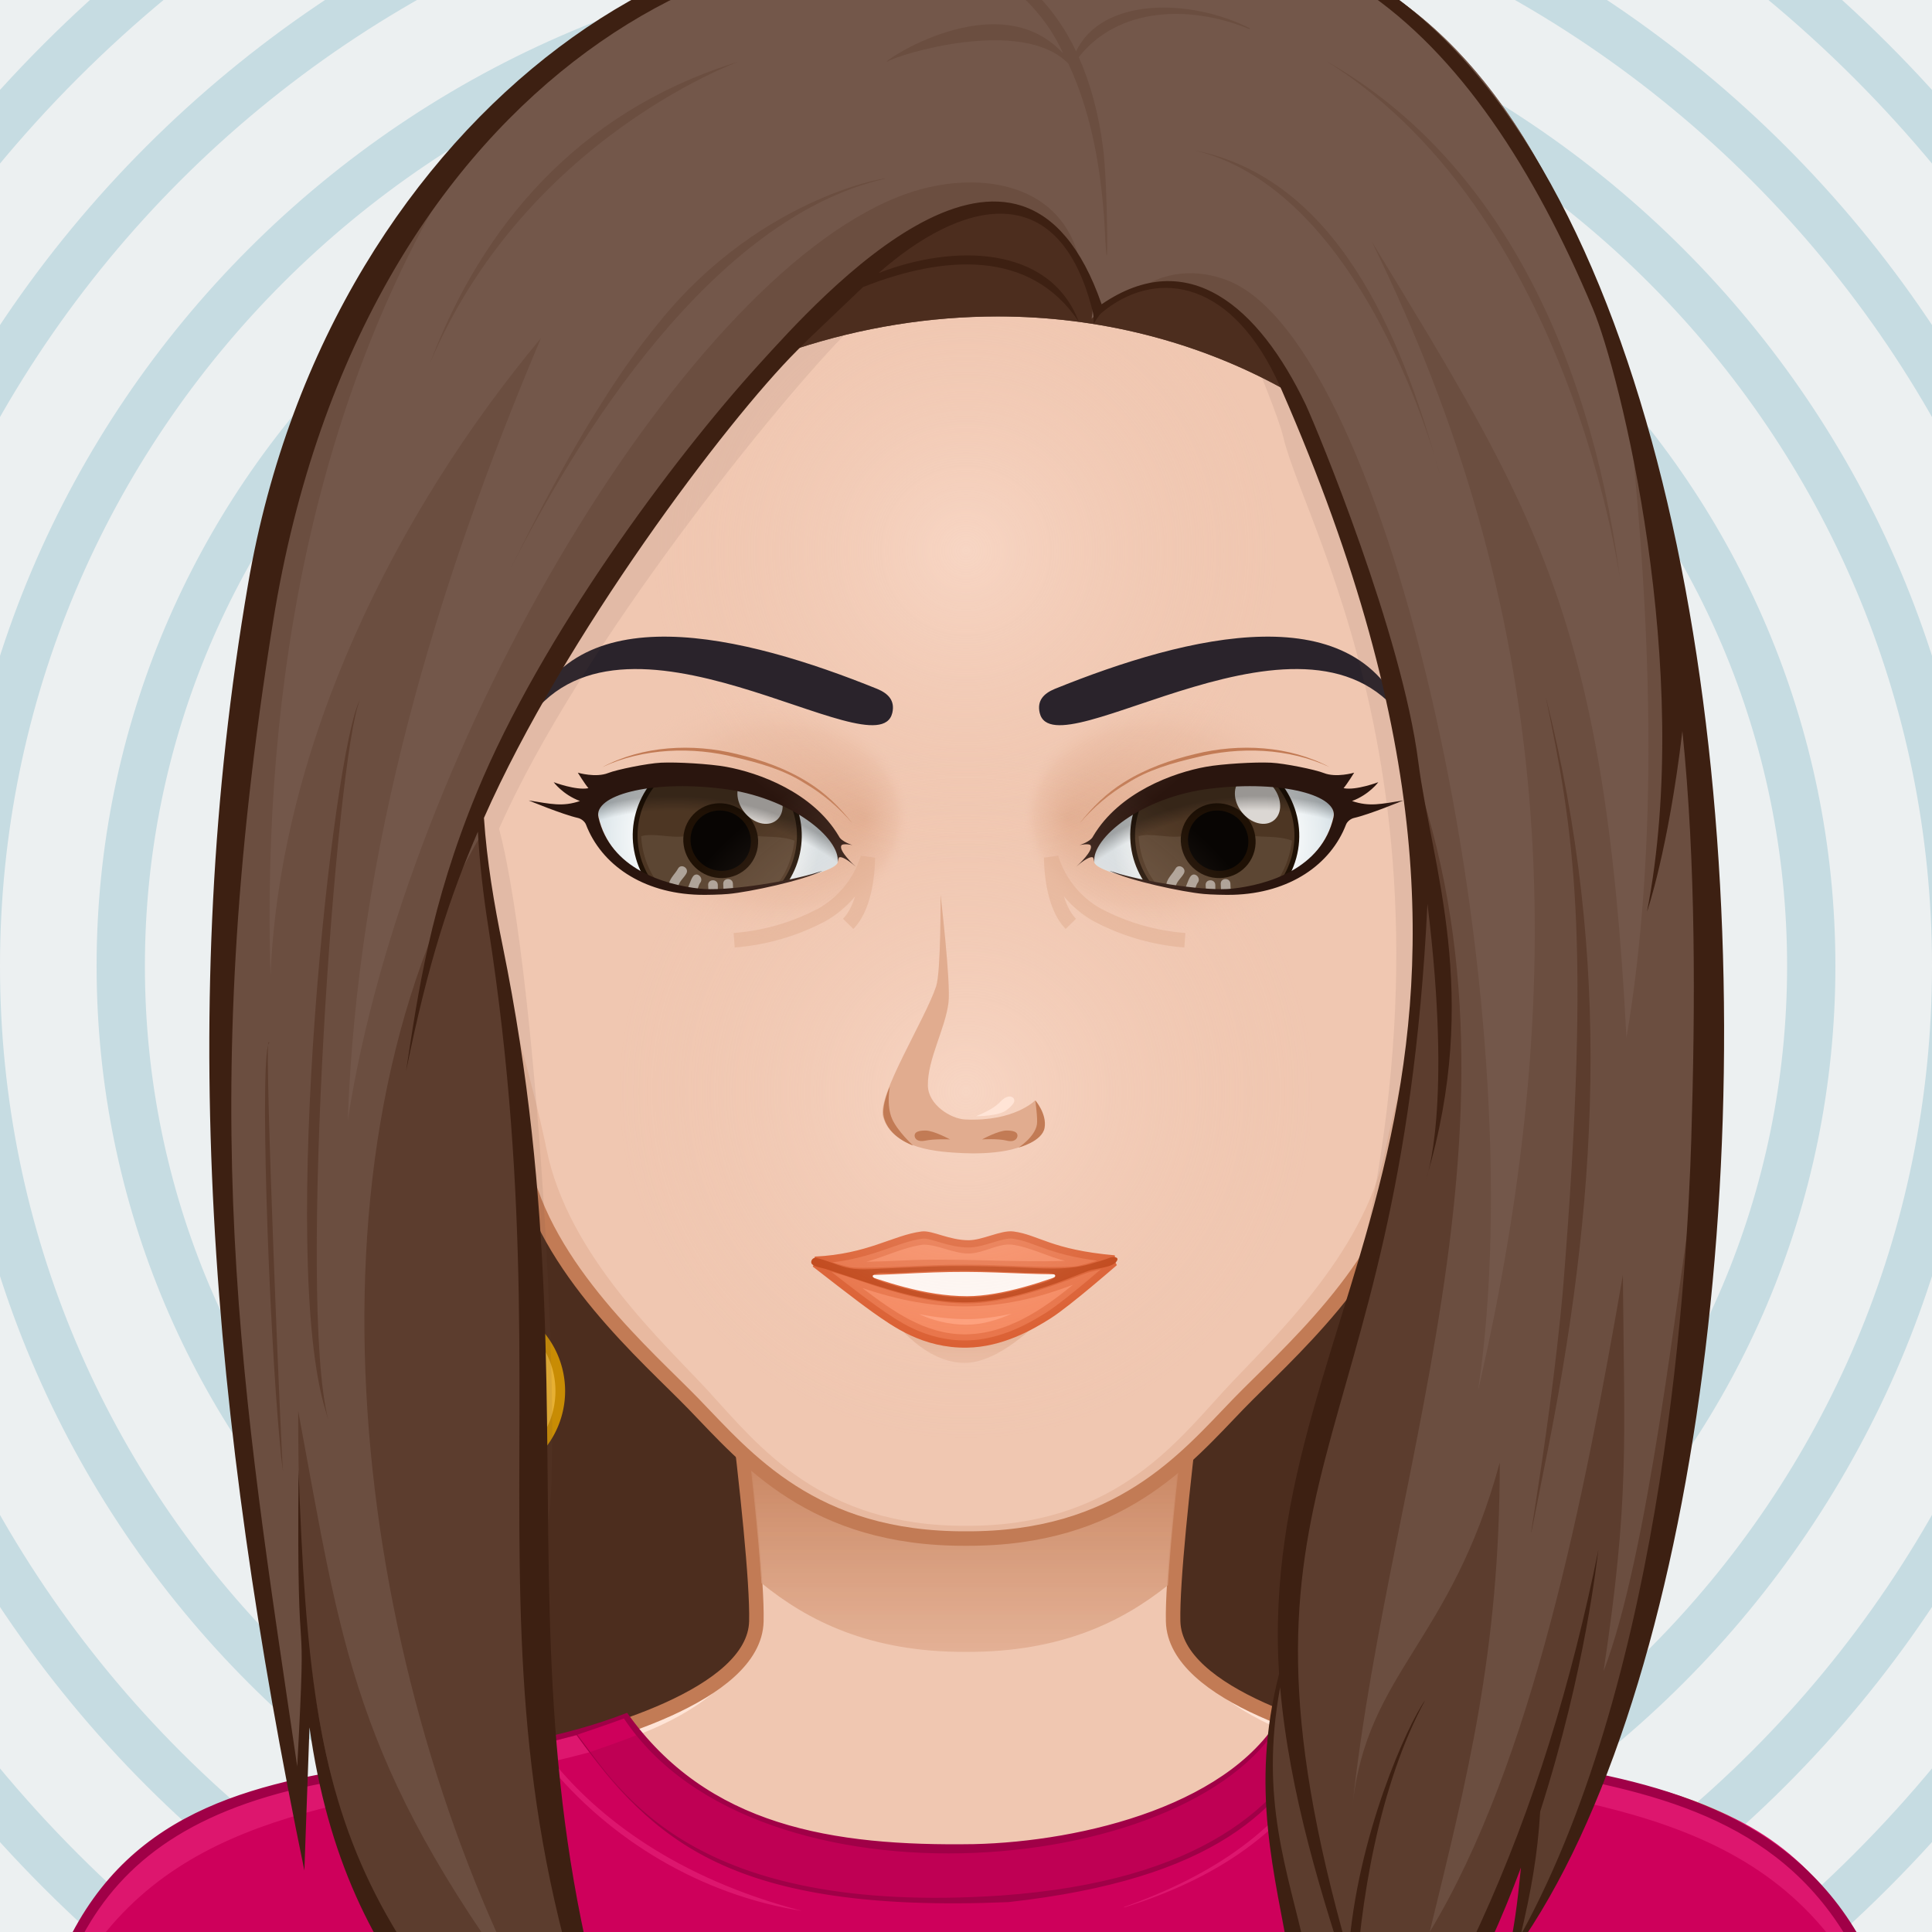 <svg xmlns="http://www.w3.org/2000/svg" version="1.1" width="400px" height="400px" xlink="http://www.w3.org/1999/xlink" viewBox="0 0 200 200" style="overflow:hidden!important;"><defs id="SvgjsDefs1007"><radialGradient class="svga-on-canvas-facehighlight-gradient-single-0" id="SvgjsRadialGradient3107" gradientUnits="userSpaceOnUse" cx="100" cy="113" r="40"><stop id="SvgjsStop3108" stop-color="#ffe4d6" stop-opacity="0.5" offset="0" /><stop id="SvgjsStop3109" stop-color="#f0c7b1" stop-opacity="0" offset="0.9" /></radialGradient><radialGradient class="svga-on-canvas-facehighlight-gradient-single-1" id="SvgjsRadialGradient3111" gradientUnits="userSpaceOnUse" cx="100" cy="57" r="36"><stop id="SvgjsStop3112" stop-color="#ffe4d6" stop-opacity="0.5" offset="0" /><stop id="SvgjsStop3113" stop-color="#f0c7b1" stop-opacity="0" offset="0.9" /></radialGradient><radialGradient class="svga-on-canvas-eyesiris-gradient-left-1" id="SvgjsRadialGradient4266" gradientUnits="userSpaceOnUse" gradientTransform="matrix(0.096 -0.025 0.025 0.096 140.548 120.358)" cx="-558.588" cy="-490.918" r="84.646"><stop id="SvgjsStop4267" stop-color="#ffffff" stop-opacity="0.8" offset="0" /><stop id="SvgjsStop4268" stop-color="#ffffff" stop-opacity="0" offset="1" /></radialGradient><radialGradient class="svga-on-canvas-eyesiris-gradient-left-2" id="SvgjsRadialGradient4270" gradientUnits="userSpaceOnUse" gradientTransform="matrix(0.099 0.001 -0.001 0.099 130.377 136.353)" cx="-565.337" cy="-492.691" r="84.644"><stop id="SvgjsStop4271" stop-color="#ffffff" stop-opacity="0.8" offset="0" /><stop id="SvgjsStop4272" stop-color="#ffffff" stop-opacity="0" offset="1" /></radialGradient><linearGradient class="svga-on-canvas-eyesiris-gradient-left-5" id="SvgjsLinearGradient4276" gradientUnits="userSpaceOnUse" gradientTransform="matrix(1 0 0 1 -52 0)" x1="122.283" y1="93.047" x2="123.61" y2="91.466"><stop id="SvgjsStop4277" stop-color="#ffffff" stop-opacity="1" offset="0" /><stop id="SvgjsStop4278" stop-color="#ffffff" stop-opacity="0" offset="1" /></linearGradient><linearGradient class="svga-on-canvas-eyesiris-gradient-left-6" id="SvgjsLinearGradient4280" gradientUnits="userSpaceOnUse" gradientTransform="matrix(1 0 0 1 -50 0)" x1="127" y1="85" x2="125" y2="87"><stop id="SvgjsStop4281" stop-color="#ffffff" stop-opacity="1" offset="0" /><stop id="SvgjsStop4282" stop-color="#ffffff" stop-opacity="0" offset="1" /></linearGradient><linearGradient class="svga-on-canvas-eyesiris-gradient-left-7" id="SvgjsLinearGradient4284" gradientUnits="userSpaceOnUse" gradientTransform="matrix(1 0 0 1 -50 0)" x1="130" y1="81" x2="126" y2="85"><stop id="SvgjsStop4285" stop-color="#ffffff" stop-opacity="1" offset="0" /><stop id="SvgjsStop4286" stop-color="#ffffff" stop-opacity="0" offset="1" /></linearGradient><radialGradient class="svga-on-canvas-eyesiris-gradient-right-1" id="SvgjsRadialGradient4289" gradientUnits="userSpaceOnUse" gradientTransform="matrix(0.096 -0.025 0.025 0.096 192.479 119.84)" cx="-578.76" cy="-490.73" r="84.646"><stop id="SvgjsStop4290" stop-color="#ffffff" stop-opacity="0.8" offset="0" /><stop id="SvgjsStop4291" stop-color="#ffffff" stop-opacity="0" offset="1" /></radialGradient><radialGradient class="svga-on-canvas-eyesiris-gradient-right-2" id="SvgjsRadialGradient4293" gradientUnits="userSpaceOnUse" gradientTransform="matrix(0.099 0.001 -0.001 0.099 182.31 135.839)" cx="-584.778" cy="-487.329" r="84.644"><stop id="SvgjsStop4294" stop-color="#ffffff" stop-opacity="0.8" offset="0" /><stop id="SvgjsStop4295" stop-color="#ffffff" stop-opacity="0" offset="1" /></radialGradient><linearGradient class="svga-on-canvas-eyesiris-gradient-right-5" id="SvgjsLinearGradient4299" gradientUnits="userSpaceOnUse" x1="120.284" y1="93.047" x2="121.611" y2="91.467"><stop id="SvgjsStop4300" stop-color="#ffffff" stop-opacity="1" offset="0" /><stop id="SvgjsStop4301" stop-color="#ffffff" stop-opacity="0" offset="1" /></linearGradient><linearGradient class="svga-on-canvas-eyesiris-gradient-right-6" id="SvgjsLinearGradient4303" gradientUnits="userSpaceOnUse" x1="127" y1="85" x2="125" y2="87"><stop id="SvgjsStop4304" stop-color="#ffffff" stop-opacity="1" offset="0" /><stop id="SvgjsStop4305" stop-color="#ffffff" stop-opacity="0" offset="1" /></linearGradient><linearGradient class="svga-on-canvas-eyesiris-gradient-right-7" id="SvgjsLinearGradient4307" gradientUnits="userSpaceOnUse" x1="130" y1="81" x2="126" y2="85"><stop id="SvgjsStop4308" stop-color="#ffffff" stop-opacity="1" offset="0" /><stop id="SvgjsStop4309" stop-color="#ffffff" stop-opacity="0" offset="1" /></linearGradient><linearGradient class="svga-on-canvas-chinshadow-gradient-single-0" id="SvgjsLinearGradient4471" gradientUnits="userSpaceOnUse" x1="99.98" y1="171.27" x2="99.98" y2="136.351"><stop id="SvgjsStop4472" stop-color="#e1ac8f" stop-opacity="0.8" offset="0" /><stop id="SvgjsStop4473" stop-color="#c27b55" stop-opacity="1" offset="0.7" /></linearGradient><linearGradient class="svga-on-canvas-mouth-gradient-single-0" id="SvgjsLinearGradient4541" gradientUnits="userSpaceOnUse" x1="100" y1="141" x2="100" y2="137"><stop id="SvgjsStop4542" stop-color="#e8b9a0" stop-opacity="1" offset="0.1" /><stop id="SvgjsStop4543" stop-color="#e1ac8f" stop-opacity="1" offset="1" /></linearGradient><radialGradient class="svga-on-canvas-eyesback-gradient-left-0" id="SvgjsRadialGradient4849" gradientUnits="userSpaceOnUse" gradientTransform="matrix(-0.995 0.104 0.104 0.995 192.827 -12.464)" cx="129.05" cy="85.956" r="15.117"><stop id="SvgjsStop4850" stop-color="#ffffff" stop-opacity="1" offset="0" /><stop id="SvgjsStop4851" stop-color="#fcfdfd" stop-opacity="1" offset="0.316" /><stop id="SvgjsStop4852" stop-color="#f4f7f8" stop-opacity="1" offset="0.505" /><stop id="SvgjsStop4853" stop-color="#e5ecef" stop-opacity="1" offset="0.661" /><stop id="SvgjsStop4854" stop-color="#d8e2e7" stop-opacity="1" offset="0.76" /></radialGradient><radialGradient class="svga-on-canvas-eyesback-gradient-right-0" id="SvgjsRadialGradient4856" gradientUnits="userSpaceOnUse" gradientTransform="matrix(0.995 0.104 -0.104 0.995 7.173 -12.464)" cx="129.049" cy="85.956" r="15.117"><stop id="SvgjsStop4857" stop-color="#ffffff" stop-opacity="1" offset="0" /><stop id="SvgjsStop4858" stop-color="#fcfdfd" stop-opacity="1" offset="0.316" /><stop id="SvgjsStop4859" stop-color="#f4f7f8" stop-opacity="1" offset="0.505" /><stop id="SvgjsStop4860" stop-color="#e5ecef" stop-opacity="1" offset="0.661" /><stop id="SvgjsStop4861" stop-color="#d8e2e7" stop-opacity="1" offset="0.76" /></radialGradient><radialGradient class="svga-on-canvas-eyesfront-gradient-left-0" id="SvgjsRadialGradient4863" gradientUnits="userSpaceOnUse" gradientTransform="matrix(-0.995 0.104 0.104 0.995 192.827 -12.464)" cx="129.05" cy="85.956" r="15.117"><stop id="SvgjsStop4864" stop-color="#ffffff" stop-opacity="1" offset="0" /><stop id="SvgjsStop4865" stop-color="#fcfdfd" stop-opacity="1" offset="0.316" /><stop id="SvgjsStop4866" stop-color="#f4f7f8" stop-opacity="1" offset="0.505" /><stop id="SvgjsStop4867" stop-color="#e5ecef" stop-opacity="1" offset="0.661" /><stop id="SvgjsStop4868" stop-color="#d8e2e7" stop-opacity="1" offset="0.76" /></radialGradient><radialGradient class="svga-on-canvas-eyesfront-gradient-left-3" id="SvgjsRadialGradient4872" gradientUnits="userSpaceOnUse" gradientTransform="matrix(1 0.021 0.017 -0.8 -44.952 149.543)" cx="121.786" cy="84.496" r="16.003" fx="133.039" fy="84.527"><stop id="SvgjsStop4873" stop-color="#e1ac8f" stop-opacity="1" offset="0" /><stop id="SvgjsStop4874" stop-color="#e1ac8f" stop-opacity="0.3" offset="0.7" /><stop id="SvgjsStop4875" stop-color="#f0c7b1" stop-opacity="0" offset="1" /></radialGradient><radialGradient class="svga-on-canvas-eyesfront-gradient-left-4" id="SvgjsRadialGradient4877" gradientUnits="userSpaceOnUse" gradientTransform="matrix(1.034 0 0 1.034 -1.679 1.728)" cx="69.124" cy="107.529" r="29.525"><stop id="SvgjsStop4878" stop-color="#000000" stop-opacity="0" offset="0.95" /><stop id="SvgjsStop4879" stop-color="#000000" stop-opacity="0.3" offset="1" /></radialGradient><radialGradient class="svga-on-canvas-eyesfront-gradient-right-0" id="SvgjsRadialGradient4883" gradientUnits="userSpaceOnUse" gradientTransform="matrix(0.995 0.104 -0.104 0.995 7.173 -12.464)" cx="129.049" cy="85.956" r="15.117"><stop id="SvgjsStop4884" stop-color="#ffffff" stop-opacity="1" offset="0" /><stop id="SvgjsStop4885" stop-color="#fcfdfd" stop-opacity="1" offset="0.316" /><stop id="SvgjsStop4886" stop-color="#f4f7f8" stop-opacity="1" offset="0.505" /><stop id="SvgjsStop4887" stop-color="#e5ecef" stop-opacity="1" offset="0.661" /><stop id="SvgjsStop4888" stop-color="#d8e2e7" stop-opacity="1" offset="0.76" /></radialGradient><radialGradient class="svga-on-canvas-eyesfront-gradient-right-3" id="SvgjsRadialGradient4892" gradientUnits="userSpaceOnUse" gradientTransform="matrix(-1 0.021 -0.017 -0.8 244.952 149.543)" cx="121.786" cy="84.496" r="16.003" fx="133.039" fy="84.527"><stop id="SvgjsStop4893" stop-color="#e1ac8f" stop-opacity="1" offset="0" /><stop id="SvgjsStop4894" stop-color="#e1ac8f" stop-opacity="0.3" offset="0.7" /><stop id="SvgjsStop4895" stop-color="#f0c7b1" stop-opacity="0" offset="1" /></radialGradient><radialGradient class="svga-on-canvas-eyesfront-gradient-right-4" id="SvgjsRadialGradient4897" gradientUnits="userSpaceOnUse" gradientTransform="matrix(-1.034 0 0 1.034 201.679 1.728)" cx="69.124" cy="107.529" r="29.525"><stop id="SvgjsStop4898" stop-color="#000000" stop-opacity="0" offset="0.95" /><stop id="SvgjsStop4899" stop-color="#000000" stop-opacity="0.3" offset="1" /></radialGradient></defs><g id="svga-group-wrapper"><g id="svga-group-backs-single"><path id="SvgjsPath4465" opacity="1" fill="#ecf0f1" stroke-width="none" d="M 225 225 H -25 V -25 h 250 V 225 Z" /><path id="SvgjsPath4466" opacity="1" fill="#c6dce2" stroke-width="none" d="M 100 85 c -8.284 0 -15 6.716 -15 15 s 6.716 15 15 15 s 15 -6.716 15 -15 S 108.284 85 100 85 Z M 100 110 c -5.522 0 -10 -4.478 -10 -10 s 4.478 -10 10 -10 s 10 4.478 10 10 S 105.522 110 100 110 Z M 100 70 c -16.568 0 -30 13.432 -30 30 s 13.432 30 30 30 s 30 -13.432 30 -30 S 116.568 70 100 70 Z M 100 125 c -13.807 0 -25 -11.193 -25 -25 s 11.193 -25 25 -25 s 25 11.193 25 25 S 113.807 125 100 125 Z M 100 55 c -24.853 0 -45 20.147 -45 45 s 20.147 45 45 45 s 45 -20.147 45 -45 S 124.853 55 100 55 Z M 100 140 c -22.091 0 -40 -17.909 -40 -40 s 17.909 -40 40 -40 s 40 17.909 40 40 S 122.091 140 100 140 Z M 100 40 c -33.137 0 -60 26.863 -60 60 s 26.863 60 60 60 s 60 -26.863 60 -60 S 133.137 40 100 40 Z M 100 155 c -30.375 0 -55 -24.625 -55 -55 s 24.625 -55 55 -55 s 55 24.625 55 55 S 130.375 155 100 155 Z M 100 25 c -41.421 0 -75 33.579 -75 75 s 33.579 75 75 75 s 75 -33.579 75 -75 S 141.421 25 100 25 Z M 100 170 c -38.658 0 -70 -31.342 -70 -70 s 31.342 -70 70 -70 s 70 31.342 70 70 S 138.658 170 100 170 Z M 100 10 c -49.705 0 -90 40.295 -90 90 s 40.295 90 90 90 s 90 -40.295 90 -90 S 149.705 10 100 10 Z M 100 184.999 c -46.943 0 -85 -38.057 -85 -84.999 s 38.057 -85.001 85 -85.001 S 185 53.058 185 100 S 146.943 184.999 100 184.999 Z M 100 -5 C 42.011 -5 -5 42.011 -5 100 s 47.011 105 105 105 s 105 -47.011 105 -105 S 157.989 -5 100 -5 Z M 100 199.998 C 44.772 199.998 0 155.226 0 100 C 0 44.773 44.772 -0.001 100 -0.001 S 200 44.773 200 100 C 200 155.226 155.228 199.998 100 199.998 Z M 100 -35 C 25.442 -35 -35 25.442 -35 100 s 60.442 135 135 135 s 135 -60.442 135 -135 S 174.558 -35 100 -35 Z M 100 229.998 c -71.795 0 -130 -58.205 -130 -129.998 c 0 -71.795 58.205 -130.002 130 -130.002 c 71.794 0 130 58.207 130 130.002 C 230 171.793 171.794 229.998 100 229.998 Z M 100 -20 C 33.727 -20 -20 33.727 -20 100 s 53.727 120 120 120 s 120 -53.727 120 -120 S 166.273 -20 100 -20 Z M 100 214.998 C 36.489 214.998 -15 163.51 -15 100 c 0 -63.511 51.489 -115.002 115 -115.002 S 215 36.489 215 100 C 215 163.51 163.511 214.998 100 214.998 Z" /></g><g id="svga-group-humanwrap-move" transform="matrix(1 0 0 1 0 0)" ><g id="svga-group-humanwrap" transform="matrix(1 0 0 1 0 0)" ><g id="svga-group-hair-back-move" transform="matrix(1 0 0 1 0 0)" ><g id="svga-group-hair-back" transform="matrix(1 0 0 1 0 0)" ><path id="SvgjsPath5011" opacity="1" fill="#4c2d1e" stroke-width="none" d="M 160.527 108.896 c -0.826 32.13 -5.272 102.953 -58.469 102.589 c -80.381 -0.551 -60.969 -69.5 -61.767 -102.589 c -1.15 -47.67 26.917 -86.339 60.118 -86.339 C 133.611 22.558 161.753 61.229 160.527 108.896 Z" /></g></g><g id="svga-group-humanbody-single"><path id="SvgjsPath3114" opacity="1" fill="#f0c7b1" stroke="none" stroke-width="none" d="M 190.858 199.866 c -6.008 -10.158 -13.474 -11.973 -19.628 -13.936 c -6.323 -2.016 -19.346 -3.178 -26.449 -4.6 c -6.86 -1.373 -23.153 -5.789 -23.339 -13.488 c -0.192 -8.066 4.291 -40.09 4.291 -40.09 H 74.005 c 0 0 4.487 32.023 4.294 40.09 c -0.184 7.699 -16.48 12.115 -23.341 13.488 c -7.104 1.422 -20.125 2.584 -26.448 4.6 c -6.156 1.963 -13.624 3.777 -19.632 13.936 c -3.644 6.16 -6.008 16.133 -6.008 27.133 h 194 C 196.869 215.999 194.509 206.026 190.858 199.866 Z" /><path id="SvgjsPath3115" opacity="1" fill="#ffe4d6" stroke="none" stroke-width="none" d="M 121.442 167.843 c 2.495 10.929 18.165 13.698 26.293 15.325 c 21.909 4.379 33.772 5.134 42.297 19.539 c 2.903 4.916 5.459 15.864 5.962 24.153 c 1.835 0.291 0.531 -17.432 -5.136 -26.994 c -9.742 -16.472 -29.089 -15.135 -46.077 -18.535 C 137.921 179.958 121.628 175.542 121.442 167.843 L 121.442 167.843 Z M 78.558 167.843 c -0.186 7.699 -16.479 12.115 -23.339 13.488 c -16.988 3.4 -36.335 2.063 -46.077 18.535 c -5.667 9.563 -6.971 27.285 -5.136 26.994 c 0.503 -8.289 3.059 -19.237 5.962 -24.153 c 8.524 -14.405 20.388 -15.16 42.297 -19.539 C 60.393 181.541 76.063 178.771 78.558 167.843 L 78.558 167.843 Z" /><path id="SvgjsPath3116" opacity="1" fill="#e1ac8f" stroke="none" stroke-width="none" d="M 51.206 189.513 c 0 0 28.641 0.299 33.473 1.885 c 2.314 0.758 8.372 5.633 8.372 5.633 s -6.556 -3.17 -8.658 -3.758 C 79.51 191.909 51.206 189.513 51.206 189.513 Z M 99.795 199.999 c 2.053 -0.041 7.887 -3.799 7.887 -3.799 s -5.574 2.059 -7.342 2.16 c -1.491 0.086 -6.366 -1.238 -6.366 -1.238 S 98.112 200.032 99.795 199.999 Z M 117.008 192.757 c 6.75 -1.818 29.786 -3.23 29.786 -3.23 s -23.791 -0.516 -30.51 1.725 c -2.252 0.752 -7.562 5.16 -7.562 5.16 S 114.786 193.354 117.008 192.757 Z" /><path id="SvgjsPath3117" opacity="1" fill="none" stroke="#c27b55" stroke-width="1.5" d="M 190.858 199.866 c -9.741 -16.471 -29.122 -15.142 -46.077 -18.535 c -6.86 -1.373 -23.153 -5.789 -23.339 -13.488 c -0.192 -8.066 4.291 -40.09 4.291 -40.09 H 74.005 c 0 0 4.487 32.023 4.294 40.09 c -0.184 7.699 -16.48 12.115 -23.341 13.488 c -7.104 1.422 -20.125 2.584 -26.448 4.6 c -6.156 1.963 -13.624 3.777 -19.632 13.936 c -3.644 6.16 -6.008 16.133 -6.008 27.133 h 194 C 196.869 215.999 194.509 206.026 190.858 199.866 Z" /></g><g id="svga-group-chinshadow-single"><path id="SvgjsPath4470" opacity="1" fill="url(#SvgjsLinearGradient4471)" d="M 74.767 128.517 c 0.63 4.561 3.424 25.109 4.058 35.365 c 4.747 3.863 11.162 7.168 21.177 7.121 c 9.822 0.046 16.18 -3.132 20.899 -6.899 c 0.607 -10.183 3.436 -30.995 4.069 -35.587 l 0.017 -0.113 H 74.751 L 74.767 128.517 Z" /></g><g id="svga-group-clothes-single"><path id="SvgjsPath4460" opacity="1" fill="#ce005b" stroke="none" stroke-width="none" d="M 110.139 228.889 c -17.864 0 -38.7 -0.069 -63.699 -0.213 l -22.105 -0.12 c -13.348 -0.072 -16.001 -0.087 -17.631 -0.087 l -4.573 0.006 c 0.032 -40.523 20.015 -43.334 41.17 -46.313 c 7.271 -1.023 14.789 -2.082 21.584 -4.733 c 8.525 11.975 21.924 13.591 33.912 13.591 c 0.667 0 1.341 -0.006 2.016 -0.017 c 12.668 -0.285 27.552 -4.774 32.317 -14.161 c 0.614 0.234 1.186 0.504 1.738 0.766 c 0.621 0.293 1.263 0.597 1.974 0.854 c 4.65 1.684 10.432 2.48 16.552 3.324 c 20.011 2.76 44.916 6.193 44.578 45.069 c 0.003 0.154 0.004 1.097 -0.012 1.392 c -11.682 0 -19.607 0.113 -28.782 0.244 c -12.445 0.178 -27.935 0.398 -59.027 0.398 C 110.145 228.889 110.142 228.889 110.139 228.889 Z" /><path id="SvgjsPath4461" opacity="1" fill="#dd166e" stroke="none" stroke-width="none" d="M 197.869 226.999 c -2.027 -5.485 -0.96 -15.439 -6.837 -24.292 c -11.653 -17.556 -33.322 -15.948 -53.227 -21.639 c -4.204 8.565 -12.24 13.539 -21.429 16.39 l -0.016 -0.047 c 9.016 -3.198 16.683 -8.066 21.003 -16.475 c -0.501 -0.146 -1.001 -0.292 -1.499 -0.448 l 0.956 -1.836 c 24.187 7.439 43.709 2.062 55.037 21.214 C 195.509 206.026 197.869 215.999 197.869 226.999 Z M 57.233 182.344 c 1.267 -0.294 2.53 -0.607 3.788 -0.948 l -1.332 -1.765 c -23.343 6.027 -40.887 2.21 -51.548 20.235 c -3.65 6.16 -6.011 16.133 -6.011 27.133 c 2.027 -5.485 0.96 -15.439 6.837 -24.292 c 10.571 -15.926 29.385 -16.085 47.646 -20.225 c 6.519 8.028 16.042 13.7 26.402 15.333 C 70.02 194.425 61.938 188.143 57.233 182.344 Z" /><path id="SvgjsPath4462" opacity="1" fill="#bf0054" stroke="none" stroke-width="none" d="M 132.08 178.811 c -4.996 7.702 -18.542 12.955 -33.907 12.955 c -15.182 0 -27.706 -5.206 -33.5 -13.926 l -0.044 -0.065 l 1.235 1.856 c -1.369 0.581 -4.817 1.748 -4.817 1.748 l -1.446 -1.86 l 0.089 0.117 c 0.271 0.354 0.553 0.736 0.851 1.14 c 4.359 5.904 11.656 15.785 36.296 15.785 c 2.162 0 4.443 -0.079 6.78 -0.235 c 16.303 -1.168 26.873 -6.359 32.244 -15.839 C 135.806 180.464 133.352 179.456 132.08 178.811 Z" /><path id="SvgjsPath4463" opacity="1" fill="#a00047" stroke="none" stroke-width="none" d="M 133.079 176.717 c -5.041 10.081 -21.03 13.934 -32.27 14.187 c -14.635 0.228 -27.563 -1.841 -35.89 -13.597 c -26.368 10.344 -62.89 -3.587 -62.89 51.269 c 9.28 0 -4.304 -0.062 44.41 0.2 c 115.375 0.663 115.16 -0.43 151.61 -0.43 c 0.027 -0.131 0.023 -1.356 0.021 -1.49 c 0.44 -50.604 -41.021 -41.186 -61.195 -48.488 C 135.504 177.871 134.422 177.218 133.079 176.717 Z M 64.589 177.896 c 13.809 20.776 60.199 16.511 68.44 -0.561 c 1.12 0.471 2.34 0.94 3.64 1.4 c -3.904 8.186 -12.275 16.001 -33.06 17.49 c -32.014 2.134 -39.41 -10.844 -43.84 -16.65 C 59.905 179.537 63.225 178.407 64.589 177.896 Z M 2.169 228.405 c 2.5 -22.877 4.756 -39.219 32.69 -44.068 c 9.593 -1.77 14.509 -1.939 24.83 -4.731 c 7.873 10.792 15.739 18.518 44.7 17.3 c 21.37 -2.377 28.569 -9.619 32.461 -18.1 c 26.52 8.347 59.285 -0.172 60.88 49.38 C 147.265 227.529 98.51 226.216 2.169 228.405 Z" /></g><g id="svga-group-head" transform="matrix(1 0 0 1 0 0)" ><g id="svga-group-ears-left-move" style="display: none;" transform="matrix(1 0 0 1 0 0)" ><g id="svga-group-ears-left" transform="matrix(1 0 0 1 0 0)" ><path id="SvgjsPath4605" opacity="1" fill="#f0c7b1" stroke="#c27b55" stroke-width="1.5" d="M 47.001 83.974 c -1.376 -2.313 -5.638 -7.997 -9.98 -6.603 c -2.749 0.882 -3.293 3.765 -3.735 6.311 c -0.588 3.386 0.471 10.083 1.389 12.503 c 0.881 2.325 3.533 6.816 5.264 8.527 c 2.13 2.1 4.775 8.793 5.194 9.487 c 0.66 1.097 1.536 2.745 4.122 2.538 c 2.853 -0.229 4.584 -1.742 5.856 -1.999 C 58.253 114.109 50.582 89.995 47.001 83.974 Z" /><path id="SvgjsPath4606" opacity="1" fill="#c27b55" stroke-width="none" d="M 44.197 97.997 c -0.132 -0.548 0.007 -1.47 0.142 -2.362 c 0.124 -0.812 0.24 -1.579 0.169 -2.121 c -0.267 -2.032 -1.773 -5.893 -2.757 -7.985 c -1.132 -2.407 -2.963 -5.439 -5.262 -6.221 c -0.95 -0.324 -1.575 0.063 -1.938 0.456 c -0.266 0.289 -0.325 0.627 -0.238 0.667 c 0.086 0.04 0.285 -0.24 0.572 -0.504 c 0.235 -0.216 0.579 -0.402 1.051 -0.363 c -0.19 1.011 -1.167 6.49 -0.744 10.225 c 0.333 2.938 1.593 5.131 1.79 5.46 c 0.029 0.346 0.077 0.685 0.148 1.014 c 0.929 4.287 4.971 9.163 6.378 10.758 c 0.259 0.295 0.531 0.47 0.598 0.398 c 0.066 -0.072 -0.094 -0.364 -0.353 -0.66 c -1.388 -1.585 -5.391 -6.442 -6.289 -10.579 c -0.952 -4.389 2.318 -10.896 3.048 -12.272 c 0.371 0.646 0.687 1.267 0.93 1.785 c 0.19 0.406 0.402 0.881 0.619 1.395 c -0.429 0.718 -3.434 5.958 -2.338 10.153 c 0.406 1.546 2.235 3.54 3.447 4.086 c 0.667 0.301 0.919 0.75 1.209 1.271 c 0.336 0.604 0.718 1.288 1.828 1.784 c 0.225 0.102 0.429 0.142 0.61 0.142 c 0.313 0 0.551 -0.126 0.725 -0.276 c 0.018 0.266 0.017 0.604 0.009 0.917 c -0.012 0.404 0.042 0.737 0.137 0.745 c 0.094 0.008 0.196 -0.313 0.207 -0.717 c 0.016 -0.496 0.013 -1.11 -0.072 -1.403 c -0.248 -0.865 -1.008 -1.841 -1.813 -2.875 C 45.221 99.896 44.403 98.844 44.197 97.997 Z M 36.95 94.196 c -2.177 -6.731 0.656 -12.54 1.144 -13.464 c 0.85 0.775 1.6 1.811 2.21 2.824 C 39.86 84.365 37.041 89.669 36.95 94.196 Z M 46.341 104.042 c -1.004 -0.447 -1.339 -1.051 -1.666 -1.633 c -0.293 -0.527 -0.598 -1.072 -1.369 -1.42 c -0.168 -0.075 -0.352 -0.191 -0.542 -0.323 c -2.486 -5.906 0.272 -8.488 0.963 -9.017 c 0.211 0.722 0.369 1.384 0.439 1.915 c 0.063 0.488 -0.052 1.263 -0.167 2.012 c -0.142 0.929 -0.286 1.89 -0.137 2.512 c 0.226 0.926 1.069 2.009 1.884 3.057 c 0.723 0.929 1.466 1.888 1.721 2.67 C 47.359 103.972 47.017 104.345 46.341 104.042 Z" /></g></g><g id="svga-group-ears-right-move" style="display: none;" transform="matrix(1 0 0 1 0 0)" ><g id="svga-group-ears-right" transform="matrix(1 0 0 1 0 0)" ><path id="SvgjsPath4607" opacity="1" fill="#f0c7b1" stroke="#c27b55" stroke-width="1.5" d="M 152.736 83.974 c 1.377 -2.313 5.639 -7.997 9.98 -6.603 c 2.75 0.882 3.293 3.765 3.736 6.311 c 0.588 3.386 -0.471 10.083 -1.389 12.503 c -0.881 2.325 -3.533 6.816 -5.266 8.527 c -2.129 2.1 -4.775 8.793 -5.193 9.487 c -0.658 1.097 -1.535 2.745 -4.121 2.538 c -2.854 -0.229 -4.584 -1.742 -5.857 -1.999 C 141.484 114.109 149.156 89.995 152.736 83.974 Z" /><path id="SvgjsPath4608" opacity="1" fill="#c27b55" stroke-width="none" d="M 153.727 100.913 c -0.805 1.033 -1.564 2.009 -1.813 2.875 c -0.086 0.293 -0.088 0.907 -0.072 1.403 c 0.012 0.404 0.113 0.725 0.207 0.717 s 0.148 -0.341 0.137 -0.745 c -0.008 -0.313 -0.008 -0.651 0.01 -0.917 c 0.174 0.15 0.412 0.276 0.725 0.276 c 0.182 0 0.385 -0.04 0.609 -0.142 c 1.109 -0.496 1.492 -1.18 1.828 -1.784 c 0.289 -0.52 0.543 -0.969 1.209 -1.271 c 1.213 -0.546 3.041 -2.54 3.447 -4.086 c 1.096 -4.194 -1.908 -9.435 -2.338 -10.153 c 0.217 -0.513 0.43 -0.988 0.619 -1.395 c 0.244 -0.518 0.559 -1.139 0.93 -1.785 c 0.73 1.377 4 7.883 3.049 12.272 c -0.896 4.137 -4.9 8.994 -6.289 10.579 c -0.258 0.296 -0.418 0.588 -0.352 0.66 c 0.066 0.071 0.338 -0.104 0.598 -0.398 c 1.406 -1.596 5.449 -6.471 6.379 -10.758 c 0.07 -0.329 0.117 -0.668 0.146 -1.014 c 0.197 -0.329 1.459 -2.523 1.791 -5.46 c 0.422 -3.735 -0.555 -9.214 -0.744 -10.225 c 0.473 -0.039 0.814 0.146 1.051 0.363 c 0.287 0.264 0.486 0.544 0.572 0.504 s 0.027 -0.378 -0.238 -0.667 c -0.363 -0.393 -0.988 -0.779 -1.938 -0.456 c -2.299 0.782 -4.131 3.814 -5.262 6.221 c -0.984 2.093 -2.49 5.953 -2.758 7.985 c -0.072 0.542 0.045 1.309 0.17 2.121 c 0.135 0.892 0.273 1.814 0.141 2.362 C 155.336 98.844 154.518 99.896 153.727 100.913 Z M 159.434 83.555 c 0.611 -1.013 1.361 -2.049 2.211 -2.824 c 0.488 0.925 3.32 6.733 1.145 13.464 C 162.697 89.669 159.879 84.365 159.434 83.555 Z M 152.27 103.816 c 0.254 -0.782 0.998 -1.741 1.721 -2.67 c 0.816 -1.048 1.658 -2.131 1.885 -3.057 c 0.148 -0.622 0.004 -1.583 -0.137 -2.512 c -0.115 -0.749 -0.23 -1.524 -0.166 -2.012 c 0.068 -0.531 0.227 -1.193 0.438 -1.915 c 0.691 0.529 3.449 3.111 0.965 9.017 c -0.191 0.132 -0.375 0.248 -0.543 0.323 c -0.771 0.348 -1.074 0.893 -1.369 1.42 c -0.326 0.582 -0.662 1.186 -1.666 1.633 C 152.721 104.345 152.379 103.972 152.27 103.816 Z" /></g></g><g id="svga-group-orecchini-left-move" transform="matrix(1 0 0 1 0 0)" ><g id="svga-group-orecchini-left" transform="matrix(1 0 0 1 0 0)" ><path id="SvgjsPath4615" opacity="1" fill="#e7b033" stroke="#c88c04" stroke-width="1" d="m 40 144 a 9 9 0 1 0 9 -9 a 9 9 0 0 0 -9 9 Z m 4 -15 a 5 5 0 1 0 5 -5 a 5 5 0 0 0 -5 5 Z m 2 -9 a 3 3 0 1 0 3 -3 a 3 3 0 0 0 -3 3 Z" /></g></g><g id="svga-group-orecchini-right-move" transform="matrix(1 0 0 1 0 0)" ><g id="svga-group-orecchini-right" transform="matrix(1 0 0 1 0 0)" ><path id="SvgjsPath4616" opacity="1" fill="#e7b033" stroke="#c88c04" stroke-width="1" d="m 141 144 a 9 9 0 1 0 9 -9 a 9 9 0 0 0 -9 9 Z m 4 -15 a 5 5 0 1 0 5 -5 a 5 5 0 0 0 -5 5 Z m 2 -9 a 3 3 0 1 0 3 -3 a 3 3 0 0 0 -3 3 Z" /></g></g><g id="svga-group-faceshape-wrap" transform="matrix(1 0 0 1 0 0)" ><g id="svga-group-faceshape-single"><path id="SvgjsPath4467" opacity="1" fill="#f0c7b1" stroke-width="none" d="M 100.002 0.867 C 66.384 0.919 39.082 28.09 39.134 61.564 c 0.009 5.316 0.704 10.471 2.002 15.382 h 0.001 C 41.15 77 51.427 107.873 54.086 120.29 c 2.38 11.116 12.959 20.132 17.72 25.046 c 5.47 5.649 12.307 14.008 28.197 13.934 c 15.889 0.074 22.727 -8.284 28.197 -13.934 c 4.761 -4.914 15.34 -13.93 17.72 -25.046 c 2.659 -12.417 12.937 -43.291 12.947 -43.344 h 0.002 c 1.298 -4.911 1.994 -10.066 2.002 -15.382 C 160.923 28.09 133.62 0.919 100.002 0.867 Z" /><path id="SvgjsPath4468" opacity="1" fill="#e8b9a0" stroke-width="none" d="M 133.47 10.898 c 14.604 11.017 24.131 29.011 24.1 49.346 c -0.008 5.315 -0.664 10.471 -1.892 15.382 h -0.002 c -0.011 0.053 -9.73 30.925 -12.246 43.342 c -2.251 11.117 -12.256 20.132 -16.76 25.047 c -5.173 5.649 -11.64 14.008 -26.667 13.934 c -15.028 0.074 -21.495 -8.284 -26.668 -13.934 c -4.502 -4.915 -14.508 -13.93 -16.759 -25.047 C 54.06 106.552 44.34 75.68 44.329 75.626 h -0.001 c -1.228 -4.911 -1.885 -10.066 -1.893 -15.382 c -0.03 -20.335 9.497 -38.33 24.101 -49.346 c -16.522 10.863 -27.433 29.499 -27.4 50.666 c 0.009 5.316 0.704 10.471 2.002 15.382 h 0.001 C 41.15 77 51.427 107.873 54.086 120.29 c 2.38 11.116 12.959 20.132 17.72 25.046 c 5.47 5.649 12.307 14.008 28.197 13.934 c 15.889 0.074 22.727 -8.284 28.197 -13.934 c 4.761 -4.914 15.34 -13.93 17.72 -25.046 c 2.659 -12.417 12.937 -43.291 12.947 -43.344 h 0.002 c 1.298 -4.911 1.994 -10.066 2.002 -15.382 C 160.903 40.398 149.992 21.762 133.47 10.898 Z" /><path id="SvgjsPath4469" opacity="1" fill="none" stroke="#c27b55" stroke-width="1.5" d="M 100.002 0.867 C 66.384 0.919 39.082 28.09 39.134 61.564 c 0.009 5.316 0.704 10.471 2.002 15.382 h 0.001 C 41.15 77 51.427 107.873 54.086 120.29 c 2.38 11.116 12.959 20.132 17.72 25.046 c 5.47 5.649 12.307 14.008 28.197 13.934 c 15.889 0.074 22.727 -8.284 28.197 -13.934 c 4.761 -4.914 15.34 -13.93 17.72 -25.046 c 2.659 -12.417 12.937 -43.291 12.947 -43.344 h 0.002 c 1.298 -4.911 1.994 -10.066 2.002 -15.382 C 160.923 28.09 133.62 0.919 100.002 0.867 Z" /></g></g><g id="svga-group-mouth-single-move" transform="matrix(1 0 0 1 0 0)" ><g id="svga-group-mouth-single" transform="matrix(1 0 0 1 0 0)" ><path id="SvgjsPath4540" opacity="1" fill="url(#SvgjsLinearGradient4541)" d="M 99.867 141.087 c -4.159 0 -7.258 -4.297 -7.258 -4.297 c 7.261 3.32 14.915 0 14.915 0 S 103.516 141.087 99.867 141.087 Z" /><path id="SvgjsPath4544" opacity="1" fill="#ffffff" stroke-width="none" d="M 112.127 131.943 c 0 0.625 -7.773 3.456 -12.258 3.575 c -4.18 0.112 -12.333 -2.682 -12.333 -3.575 c 0 -0.892 6.441 -1.558 12.729 -1.558 C 106.555 130.386 112.127 131.052 112.127 131.943 Z" /><path id="SvgjsPath4545" opacity="1" fill="#e66638" stroke="#d74f1f" stroke-width="0.75" d="M 95.441 127.853 c 0.99 -0.131 2.728 0.908 4.824 0.909 c 1.541 0.002 3.426 -1.067 4.612 -0.909 c 2.529 0.341 3.857 1.882 10.491 2.47 c 0 0 -3.22 1.083 -4.075 1.15 c -2.72 0.216 -7.215 -0.169 -11.287 -0.181 c -4.556 -0.02 -8.941 0.43 -11.697 0.301 c -0.994 -0.051 -3.941 -1.137 -3.941 -1.137 C 89.901 130.196 92.547 128.235 95.441 127.853 Z M 84.369 130.818 c 0 0 4.514 3.538 6.253 4.76 c 2.007 1.411 5.029 3.623 9.474 3.557 c 3.563 -0.058 6.641 -1.816 8.477 -2.986 c 1.978 -1.259 6.796 -5.463 6.796 -5.463 c -2.77 0.633 -2.77 0.633 -4.075 1.149 c -2.741 1.084 -7.477 2.722 -11.173 2.722 c -4.563 0 -8.936 -1.639 -11.811 -2.603 C 86.315 131.286 84.369 130.818 84.369 130.818 Z" /><path id="SvgjsPath4546" opacity="1" fill="#b83100" stroke="none" stroke-width="none" d="M 115.592 130.572 c -0.458 0.663 -2.14 0.715 -2.888 0.977 c -1.098 0.383 -2.162 0.856 -3.259 1.245 c -2.693 0.954 -5.51 1.792 -8.375 1.98 c -5.336 0.351 -10.599 -1.808 -15.596 -3.41 c -0.424 -0.136 -0.994 -0.175 -1.359 -0.449 c -0.326 -0.244 -0.015 -0.768 0.336 -0.701 c 1.051 0.199 2.092 0.731 3.141 0.994 c 1.224 0.308 2.583 0.16 3.832 0.113 c 1.592 -0.059 3.184 -0.146 4.777 -0.207 c 2.927 -0.109 5.842 -0.053 8.768 0.059 c 2.621 0.101 5.366 0.402 7.915 -0.332 c 0.688 -0.199 1.379 -0.399 2.047 -0.656 C 115.179 130.09 115.94 130.07 115.592 130.572 C 115.415 130.828 115.632 130.515 115.592 130.572 Z M 108.39 131.773 c -3.415 0.013 -6.822 -0.286 -10.24 -0.217 c -1.874 0.038 -3.745 0.139 -5.617 0.219 c -0.566 0.024 -1.625 -0.143 -2.11 0.204 c -0.466 0.334 1.182 0.807 1.325 0.852 c 3.306 1.039 6.829 1.78 10.304 1.346 c 1.704 -0.214 3.382 -0.632 5.023 -1.13 c 0.64 -0.195 1.439 -0.341 1.987 -0.743 C 109.635 131.883 108.656 131.773 108.39 131.773 C 107.333 131.777 109.492 131.771 108.39 131.773 Z" /><path id="SvgjsPath4547" opacity="1" fill="#f57f54" stroke="none" stroke-width="none" d="M 99.901 138.136 c -4.165 0 -7.465 -2.404 -10.634 -4.801 c 7.714 2.61 14.222 2.572 21.819 -0.346 C 107.874 135.609 104.215 138.095 99.901 138.136 Z M 93.601 130.478 c 5.567 -0.262 11.102 0.228 16.657 0.047 c -1.847 -0.453 -3.623 -1.426 -5.512 -1.681 c -1.452 -0.142 -2.984 0.918 -4.481 0.918 c -1.633 -0.001 -3.113 -0.918 -4.692 -0.918 c -2.024 0.27 -3.923 1.229 -5.881 1.771 C 90.996 130.593 92.299 130.547 93.601 130.478 C 95.469 130.39 92.18 130.543 93.601 130.478 Z" /><path id="SvgjsPath4548" opacity="1" fill="#ff9771" stroke="none" stroke-width="none" d="M 95.134 136.031 c 1.596 0.319 3.265 0.525 4.987 0.525 c 1.453 0 3.029 -0.222 4.598 -0.563 c -1.384 0.624 -2.973 1.132 -4.654 1.141 C 98.283 137.145 96.471 136.67 95.134 136.031 Z" /></g></g><g id="svga-group-eyes-left-move" transform="matrix(1 0 0 1 0 0)" ><g id="svga-group-eyes-left" transform="matrix(1 0 0 1 0 0)" ><g id="svga-group-eyesback-left"><path id="SvgjsPath4848" opacity="1" fill="url(#SvgjsRadialGradient4849)" d="M 61.952 84.523 c -0.506 -2.285 5.191 -3.973 12.711 -3.051 c 7.518 0.923 12.738 5.524 12.052 7.844 c -0.38 1.286 -10.639 3.245 -14.253 2.847 C 68.798 91.758 63.174 90.04 61.952 84.523 Z" /></g><g id="svga-group-eyesiriswrapper-left" transform="matrix(1 0 0 1 -0.75 -0.5)"><g id="svga-group-eyesiriscontrol-left" transform="matrix(1 0 0 1 0 0)" ><g id="svga-group-eyesiris-left" transform="matrix(1 0 0 1 0 0)" ><path id="SvgjsPath4666" opacity="1" fill="#4d3623" stroke="#1f1105" stroke-width="0.5" d="M 83.199 89.25 c -1.231 4.522 -5.896 7.187 -10.429 5.944 c -4.528 -1.241 -7.203 -5.918 -5.97 -10.442 c 1.23 -4.526 5.905 -7.19 10.434 -5.947 C 81.761 80.045 84.433 84.723 83.199 89.25 Z" /><path id="SvgjsPath4667" opacity="1" fill="#5c4633" stroke-width="none" d="M 82.994 87.526 c -0.625 5.021 -4.353 7.638 -8.432 7.365 c -3.765 -0.253 -7.131 -3.031 -7.443 -7.828 c 1.302 -0.374 3.031 0.234 4.549 0.002 c -0.005 0.055 -0.023 0.104 -0.025 0.16 c -0.12 1.842 1.357 3.446 3.299 3.577 c 1.946 0.13 3.62 -1.263 3.74 -3.104 c 0.013 -0.24 -0.002 -0.476 -0.038 -0.702 C 79.997 87.2 81.648 86.999 82.994 87.526 Z" /><path id="SvgjsPath4668" opacity="0.9" fill="#000000" stroke-width="none" d="M 76.229 84.164 c -1.869 -0.535 -3.777 0.533 -4.26 2.396 c -0.483 1.853 0.642 3.793 2.51 4.329 c 1.873 0.537 3.781 -0.532 4.266 -2.386 C 79.23 86.639 78.101 84.7 76.229 84.164 Z" /><path id="SvgjsPath4669" opacity="1" fill="none" stroke="#1f1105" stroke-width="0.75" d="M 76.229 84.164 c -1.869 -0.535 -3.777 0.533 -4.26 2.396 c -0.483 1.853 0.642 3.793 2.51 4.329 c 1.873 0.537 3.781 -0.532 4.266 -2.386 C 79.23 86.639 78.101 84.7 76.229 84.164 Z" /><path id="SvgjsPath4670" opacity="0.5" fill="#ffffff" stroke-width="none" d="M 70.977 92.181 c -0.177 0.619 -1.142 0.356 -0.965 -0.266 c 0.171 -0.6 0.633 -0.967 0.926 -1.495 c 0.313 -0.564 1.177 -0.06 0.863 0.505 C 71.56 91.36 71.114 91.696 70.977 92.181 L 70.977 92.181 Z M 72.516 91.194 c -0.266 0.31 -0.614 1.458 -0.766 1.834 c -0.241 0.598 0.727 0.856 0.965 0.266 c 0.082 -0.205 0.362 -1.223 0.508 -1.393 C 73.64 91.415 72.936 90.704 72.516 91.194 L 72.516 91.194 Z M 74.598 94.151 c 0.522 -0.602 0.47 -1.292 0.459 -2.041 c -0.01 -0.644 -1.01 -0.645 -1 0 c 0.006 0.415 0.13 0.992 -0.166 1.334 C 73.47 93.929 74.175 94.639 74.598 94.151 L 74.598 94.151 Z M 75.619 91.985 c 0.008 0.621 0.084 1.226 0.268 1.82 c 0.19 0.614 1.155 0.352 0.965 -0.266 c -0.159 -0.513 -0.226 -1.019 -0.232 -1.555 C 76.611 91.341 75.611 91.34 75.619 91.985 L 75.619 91.985 Z" /><path id="SvgjsPath4671" opacity="0.8" fill="#ffffff" stroke-width="none" d="M 80.946 85.543 c -0.985 0.59 -2.466 0.059 -3.305 -1.188 c -0.838 -1.248 -0.713 -2.739 0.273 -3.328 c 0.984 -0.593 2.467 -0.061 3.301 1.187 C 82.053 83.462 81.932 84.952 80.946 85.543 Z" /></g></g></g><g id="svga-group-eyesfront-left"><path id="SvgjsPath4870" opacity="1" fill="#f0c7b1" stroke-width="none" d="M 55.5 88 c 0 13.807 8.06 24.999 18 24.999 s 18 -11.192 18 -24.999 c 0 -13.808 -8.06 -25 -18 -25 S 55.5 74.192 55.5 88 Z M 61.952 84.523 c -0.506 -2.285 5.191 -3.973 12.711 -3.051 c 7.518 0.923 12.738 5.524 12.052 7.844 c -0.38 1.286 -10.639 3.245 -14.253 2.847 C 68.798 91.758 63.174 90.04 61.952 84.523 Z" /><path id="SvgjsPath4871" opacity="1" fill="url(#SvgjsRadialGradient4872)" d="M 72.462 92.163 c 3.614 0.398 13.873 -1.561 14.253 -2.847 c 0.687 -2.32 -4.534 -6.921 -12.052 -7.844 c -6.46 -0.792 -11.563 0.345 -12.556 2.128 c 0.898 -6.4 7.7 -11.397 15.987 -11.434 c 8.911 -0.037 16.148 5.676 16.172 12.765 c 0.021 7.088 -7.185 12.862 -16.095 12.902 c -8.913 0.037 -16.149 -5.676 -16.173 -12.764 c 0 -0.105 0.016 -0.208 0.019 -0.313 C 63.348 90.083 68.852 91.764 72.462 92.163 Z" /><path id="SvgjsPath4876" opacity="1" fill="url(#SvgjsRadialGradient4877)" d="M 61.952 84.523 c -0.506 -2.285 5.191 -3.973 12.711 -3.051 c 7.518 0.923 12.738 5.524 12.052 7.844 c -0.38 1.286 -10.639 3.245 -14.253 2.847 C 68.798 91.758 63.174 90.04 61.952 84.523 Z" /><path id="SvgjsPath4880" opacity="1" fill="#c27b55" stroke-width="none" d="M 62.349 79.417 c 4.208 -1.978 9.35 -2.16 13.838 -1.005 c 2.404 0.561 4.965 1.285 7.063 2.638 c 1.945 1.135 3.525 2.5 5.002 4.19 c -1.342 -1.701 -2.773 -3.118 -4.623 -4.27 c -2.276 -1.416 -4.769 -2.294 -7.364 -2.916 C 71.678 76.928 66.542 77.184 62.349 79.417 Z" /><path id="SvgjsPath4881" opacity="1" fill="#2a150e" stroke-width="none" d="M 57.318 80.972 c 0 0 2.328 0.881 3.595 0.62 c -0.39 -0.459 -1.096 -1.604 -1.096 -1.604 s 1.853 0.551 3.151 0.032 c 0.88 -0.352 4.065 -1 5.456 -1.066 c 1.687 -0.082 5.073 0.125 6.735 0.424 c 3.374 0.608 8.985 2.63 11.678 7.184 c 0.255 0.572 1.407 0.921 1.407 0.921 s -1.02 -0.215 -1.149 0.042 c -0.282 0.561 1.298 2.016 1.496 2.197 c -0.161 -0.145 -1.289 -1.135 -1.722 -0.967 c -0.061 0.022 -0.137 0.388 -0.155 0.482 c 0.3 -2.426 -4.838 -6.746 -12.052 -7.604 c -7.52 -0.894 -13.217 0.743 -12.711 2.958 c 1.222 5.348 6.846 7.013 10.51 7.405 c 2.526 0.271 8.298 -0.577 11.675 -1.537 l 1.011 -0.317 c -1.999 1.009 -7.524 2.195 -9.767 2.403 c -0.744 0.07 -2.24 0.104 -2.986 0.085 c -5.949 -0.158 -10.16 -3.179 -11.729 -7.26 c -0.125 -0.328 -0.494 -0.619 -0.838 -0.696 c -1.604 -0.361 -5.096 -1.811 -5.096 -1.811 c 2.32 0.361 3.483 0.674 5.305 0.059 C 58.257 82.256 57.318 80.972 57.318 80.972 Z" /></g></g></g><g id="svga-group-eyes-right-move" transform="matrix(1 0 0 1 0 0)" ><g id="svga-group-eyes-right" transform="matrix(1 0 0 1 0 0)" ><g id="svga-group-eyesback-right"><path id="SvgjsPath4855" opacity="1" fill="url(#SvgjsRadialGradient4856)" d="M 138.048 84.523 c 0.506 -2.285 -5.191 -3.973 -12.711 -3.051 c -7.518 0.923 -12.738 5.524 -12.052 7.844 c 0.38 1.286 10.639 3.245 14.253 2.847 C 131.202 91.758 136.826 90.04 138.048 84.523 Z" /></g><g id="svga-group-eyesiriswrapper-right" transform="matrix(1 0 0 1 0.75 -0.5)"><g id="svga-group-eyesiriscontrol-right" transform="matrix(1 0 0 1 0 0)" ><g id="svga-group-eyesiris-right" transform="matrix(1 0 0 1 0 0)" ><path id="SvgjsPath4672" opacity="1" fill="#4d3623" stroke="#1f1105" stroke-width="0.5" d="M 133.199 89.25 c -1.231 4.522 -5.896 7.187 -10.429 5.944 c -4.528 -1.241 -7.203 -5.918 -5.97 -10.442 c 1.23 -4.526 5.905 -7.19 10.434 -5.947 C 131.761 80.045 134.433 84.723 133.199 89.25 Z" /><path id="SvgjsPath4673" opacity="1" fill="#5c4633" stroke-width="none" d="M 132.994 87.526 c -0.625 5.021 -4.353 7.638 -8.432 7.365 c -3.765 -0.253 -7.131 -3.031 -7.443 -7.828 c 1.302 -0.374 3.031 0.234 4.549 0.002 c -0.005 0.055 -0.023 0.104 -0.025 0.16 c -0.12 1.842 1.357 3.446 3.299 3.577 c 1.946 0.13 3.62 -1.263 3.74 -3.104 c 0.013 -0.24 -0.002 -0.476 -0.038 -0.702 C 129.997 87.2 131.648 86.999 132.994 87.526 Z" /><path id="SvgjsPath4674" opacity="0.9" fill="#000000" stroke-width="none" d="M 126.229 84.164 c -1.869 -0.535 -3.777 0.533 -4.26 2.396 c -0.483 1.853 0.642 3.793 2.51 4.329 c 1.873 0.537 3.781 -0.532 4.266 -2.386 C 129.23 86.639 128.101 84.7 126.229 84.164 Z" /><path id="SvgjsPath4675" opacity="1" fill="none" stroke="#1f1105" stroke-width="0.75" d="M 126.229 84.164 c -1.869 -0.535 -3.777 0.533 -4.26 2.396 c -0.483 1.853 0.642 3.793 2.51 4.329 c 1.873 0.537 3.781 -0.532 4.266 -2.386 C 129.23 86.639 128.101 84.7 126.229 84.164 Z" /><path id="SvgjsPath4676" opacity="0.5" fill="#ffffff" stroke-width="none" d="M 120.977 92.181 c -0.177 0.619 -1.142 0.356 -0.965 -0.266 c 0.171 -0.6 0.633 -0.967 0.926 -1.495 c 0.313 -0.564 1.177 -0.06 0.863 0.505 C 121.56 91.36 121.114 91.696 120.977 92.181 L 120.977 92.181 Z M 122.516 91.194 c -0.266 0.31 -0.614 1.458 -0.766 1.834 c -0.241 0.598 0.727 0.856 0.965 0.266 c 0.082 -0.205 0.362 -1.223 0.508 -1.393 C 123.64 91.415 122.936 90.704 122.516 91.194 L 122.516 91.194 Z M 124.598 94.151 c 0.522 -0.602 0.47 -1.292 0.459 -2.041 c -0.01 -0.644 -1.01 -0.645 -1 0 c 0.006 0.415 0.13 0.992 -0.166 1.334 C 123.47 93.929 124.175 94.639 124.598 94.151 L 124.598 94.151 Z M 125.619 91.985 c 0.008 0.621 0.084 1.226 0.268 1.82 c 0.19 0.614 1.155 0.352 0.965 -0.266 c -0.159 -0.513 -0.226 -1.019 -0.232 -1.555 C 126.611 91.341 125.611 91.34 125.619 91.985 L 125.619 91.985 Z" /><path id="SvgjsPath4677" opacity="0.8" fill="#ffffff" stroke-width="none" d="M 130.946 85.543 c -0.985 0.59 -2.466 0.059 -3.305 -1.188 c -0.839 -1.248 -0.714 -2.739 0.272 -3.328 c 0.984 -0.593 2.467 -0.061 3.301 1.187 C 132.054 83.462 131.932 84.952 130.946 85.543 Z" /></g></g></g><g id="svga-group-eyesfront-right"><path id="SvgjsPath4890" opacity="1" fill="#f0c7b1" stroke-width="none" d="M 126.5 63 c -9.94 0 -18 11.192 -18 25 c 0 13.807 8.06 24.999 18 24.999 s 18 -11.192 18 -24.999 C 144.5 74.192 136.44 63 126.5 63 Z M 127.538 92.163 c -3.614 0.398 -13.873 -1.561 -14.253 -2.847 c -0.687 -2.32 4.534 -6.921 12.052 -7.844 c 7.52 -0.922 13.217 0.767 12.711 3.051 C 136.826 90.04 131.202 91.758 127.538 92.163 Z" /><path id="SvgjsPath4891" opacity="1" fill="url(#SvgjsRadialGradient4892)" d="M 127.538 92.163 c -3.614 0.398 -13.873 -1.561 -14.253 -2.847 c -0.687 -2.32 4.534 -6.921 12.052 -7.844 c 6.46 -0.792 11.563 0.345 12.556 2.128 c -0.898 -6.4 -7.7 -11.397 -15.987 -11.434 c -8.911 -0.037 -16.148 5.676 -16.172 12.765 c -0.021 7.088 7.185 12.862 16.095 12.902 c 8.913 0.037 16.149 -5.676 16.173 -12.764 c 0 -0.105 -0.016 -0.208 -0.019 -0.313 C 136.652 90.083 131.148 91.764 127.538 92.163 Z" /><path id="SvgjsPath4896" opacity="1" fill="url(#SvgjsRadialGradient4897)" d="M 138.048 84.523 c 0.506 -2.285 -5.191 -3.973 -12.711 -3.051 c -7.518 0.923 -12.738 5.524 -12.052 7.844 c 0.38 1.286 10.639 3.245 14.253 2.847 C 131.202 91.758 136.826 90.04 138.048 84.523 Z" /><path id="SvgjsPath4900" opacity="1" fill="#c27b55" stroke-width="none" d="M 137.651 79.417 c -4.208 -1.978 -9.35 -2.16 -13.838 -1.005 c -2.404 0.561 -4.965 1.285 -7.063 2.638 c -1.945 1.135 -3.525 2.5 -5.002 4.19 c 1.342 -1.701 2.773 -3.118 4.623 -4.27 c 2.276 -1.416 4.769 -2.294 7.364 -2.916 C 128.322 76.928 133.458 77.184 137.651 79.417 Z" /><path id="SvgjsPath4901" opacity="1" fill="#2a150e" stroke-width="none" d="M 142.682 80.972 c 0 0 -2.328 0.881 -3.595 0.62 c 0.39 -0.459 1.096 -1.604 1.096 -1.604 s -1.853 0.551 -3.151 0.032 c -0.88 -0.352 -4.065 -1 -5.456 -1.066 c -1.687 -0.082 -5.073 0.125 -6.735 0.424 c -3.374 0.608 -8.985 2.63 -11.678 7.184 c -0.255 0.572 -1.407 0.921 -1.407 0.921 s 1.02 -0.215 1.149 0.042 c 0.282 0.561 -1.298 2.016 -1.496 2.197 c 0.161 -0.145 1.289 -1.135 1.722 -0.967 c 0.061 0.022 0.137 0.388 0.155 0.482 c -0.3 -2.426 4.838 -6.746 12.052 -7.604 c 7.52 -0.894 13.217 0.743 12.711 2.958 c -1.222 5.348 -6.846 7.013 -10.51 7.405 c -2.526 0.271 -8.298 -0.577 -11.675 -1.537 l -1.011 -0.317 c 1.999 1.009 7.524 2.195 9.767 2.403 c 0.744 0.07 2.24 0.104 2.986 0.085 c 5.949 -0.158 10.16 -3.179 11.729 -7.26 c 0.125 -0.328 0.494 -0.619 0.838 -0.696 c 1.604 -0.361 5.096 -1.811 5.096 -1.811 c -2.32 0.361 -3.483 0.674 -5.305 0.059 C 141.743 82.256 142.682 80.972 142.682 80.972 Z" /></g></g></g><g id="svga-group-facehighlight-single"><path id="SvgjsPath3106" opacity="1" fill="url(#SvgjsRadialGradient3107)" d="M 140.204 113.007 c 0.035 22.275 -17.995 40.365 -40.273 40.396 c -22.274 0.036 -40.361 -17.993 -40.396 -40.272 C 59.501 90.857 77.53 72.77 99.808 72.735 C 122.083 72.701 140.171 90.73 140.204 113.007 Z" /><path id="SvgjsPath3110" opacity="1" fill="url(#SvgjsRadialGradient3111)" d="M 135 55.999 c 0 19.329 -15.671 35 -35 35 c -19.329 0 -35 -15.671 -35 -35 s 15.671 -35 35 -35 C 119.329 20.999 135 36.67 135 55.999 Z" /></g><g id="svga-group-eyebrows-left-move" transform="matrix(1 0 0 1 0 0)" ><g id="svga-group-eyebrows-left-rotate" transform="matrix(1 0 0 1 0 0)" ><g id="svga-group-eyebrows-left" transform="matrix(1 0 0 1 0 0)" ><path id="SvgjsPath4664" opacity="1" fill="#2a232b" stroke-width="none" d="M 54.351 74.996 c 9.743 -15.115 36.491 5.148 38.018 -1.191 c 0.299 -1.271 -0.407 -2.015 -1.564 -2.492 C 77.184 65.807 59.156 61.18 54.351 74.996 Z" /></g></g></g><g id="svga-group-eyebrows-right-move" transform="matrix(1 0 0 1 0 0)" ><g id="svga-group-eyebrows-right-rotate" transform="matrix(1 0 0 1 0 0)" ><g id="svga-group-eyebrows-right" transform="matrix(1 0 0 1 0 0)" ><path id="SvgjsPath4665" opacity="1" fill="#2a232b" stroke-width="none" d="M 145.649 74.996 c -9.743 -15.115 -36.491 5.148 -38.018 -1.191 c -0.299 -1.271 0.407 -2.015 1.564 -2.492 C 122.816 65.807 140.844 61.18 145.649 74.996 Z" /></g></g></g><g id="svga-group-nose-single-move" transform="matrix(1 0 0 1 0 0)" ><g id="svga-group-nose-single" transform="matrix(1 0 0 1 0 0)" ><path id="SvgjsPath4590" opacity="1" fill="#e1ac8f" stroke-width="none" d="M 97.363 92.602 c 0 0 0.055 7.962 -0.458 9.512 c -1.129 3.405 -6.123 11.297 -5.49 13.486 c 0.985 3.403 5.817 3.652 8.259 3.771 c 2.338 0.115 7.091 -0.055 7.857 -2.267 c 0.312 -0.9 -0.361 -3.197 -0.361 -3.197 s -2.165 2.228 -7.266 1.98 c -1.456 -0.07 -3.824 -1.5 -3.851 -3.517 c -0.036 -2.734 1.805 -5.87 2.135 -8.583 C 98.438 101.726 97.363 92.602 97.363 92.602 Z" /><path id="SvgjsPath4591" opacity="1" fill="#c27b55" stroke-width="none" d="M 104.209 117.032 c 0.881 0 1.119 0.234 1.119 0.522 c 0 0.29 -0.274 0.735 -1.119 0.522 c -0.928 -0.231 -2.548 -0.124 -2.548 -0.124 S 103.328 117.032 104.209 117.032 Z M 95.8 117.032 c -0.881 0.001 -1.119 0.236 -1.119 0.525 c 0 0.288 0.265 0.704 1.119 0.521 c 0.941 -0.201 2.548 -0.125 2.548 -0.125 S 96.682 117.035 95.8 117.032 Z M 107.169 113.906 c 0 0 1.22 1.384 0.966 2.847 c -0.246 1.421 -2.709 2.047 -2.709 2.047 s 1.71 -1.085 1.917 -2.403 C 107.439 115.781 107.169 113.906 107.169 113.906 Z M 92.12 112.482 c 0 0 -0.89 1.938 -0.632 3.117 c 0.467 2.13 3.032 2.982 3.032 2.982 s -1.601 -1.462 -2.17 -2.753 C 91.729 114.42 92.12 112.482 92.12 112.482 Z" /><path id="SvgjsPath4592" opacity="1" fill="#ffe4d6" stroke-width="none" d="M 104.166 114.937 c 0.854 -0.637 0.939 -1 0.763 -1.237 c -0.176 -0.238 -0.688 -0.389 -1.403 0.379 c -0.788 0.846 -2.502 1.47 -2.502 1.47 S 103.312 115.574 104.166 114.937 Z" /></g></g><g id="svga-group-rughe-single-move" transform="matrix(1 0 0 1 0 0)" ><g id="svga-group-rughe-single" transform="matrix(1 0 0 1 0 0)" ><path id="SvgjsPath4662" opacity="0.5" fill="none" stroke="#e1ac8f" stroke-width="1.5" d="m 76 97.333 a 23.161 23.161 0 0 0 9.113 -2.648 a 10.214 10.214 0 0 0 4.715 -5.885 s 0.082 4.683 -2.024 6.837" /><path id="SvgjsPath4663" opacity="0.5" fill="none" stroke="#e1ac8f" stroke-width="1.5" d="m 122.658 97.333 a 23.166 23.166 0 0 1 -9.114 -2.648 a 10.214 10.214 0 0 1 -4.716 -5.885 s -0.082 4.683 2.024 6.837" /></g></g><g id="svga-group-hair-front" transform="matrix(1 0 0 1 0 0)" ><path id="SvgjsPath5013" opacity="0.1" fill="#6b4e40" stroke-width="none" d="M 137.933 141.731 c 16.512 -55.946 -2.844 -86.784 -5.085 -96.474 c -0.461 -1.994 -2.839 -7.675 -2.839 -7.675 c -8.857 -4.884 -13.91 -5.96 -24.344 -5.96 c -7.02 0 -10.784 0.161 -17.606 2.384 c -7.164 7.132 -27.936 32.674 -36.394 51.778 c 4.185 15.866 6.826 68.128 4.833 72.716 c -15.408 0.498 -9.962 -129.099 -9.962 -129.099 c 5.36 0 103.2 -4.161 108.719 -4.161 C 155.255 25.241 161.143 139.85 137.933 141.731 Z" /><path id="SvgjsPath5014" opacity="1" fill="#6b4e40" stroke-width="none" d="M 129.421 235.813 c 7.562 -15.873 5.54 -26.495 3.584 -36.774 c -1.463 -7.688 -2.978 -15.637 -0.401 -25.709 c -0.845 -13.438 2.629 -24.662 6.307 -36.547 c 7.017 -22.68 14.97 -48.384 -6.036 -96.463 l -0.026 -0.062 l -0.061 -0.033 c -8.857 -4.884 -19.055 -7.465 -29.488 -7.465 c -7.02 0 -14.039 1.127 -20.861 3.351 c -7.164 7.132 -24.063 29.375 -32.521 48.479 c 0.245 3.976 0.862 8.197 1.927 13.381 c 4.34 21.321 4.5 38.71 4.654 55.53 c 0.23 25.185 0.45 48.987 15.491 81.027 c -1.855 -1.622 -3.654 -3.18 -5.397 -4.688 c -18.63 -16.117 -30.938 -26.765 -34.354 -51.049 l -0.398 0.021 c 0 0 -0.33 9.248 -0.47 13.14 C 21.141 141.693 19.924 101.158 25.877 60.5 C 30.869 26.402 62.752 -6.334 88.302 -6.334 c 5.36 0 10.53 0.952 15.365 2.83 l 0.073 0.028 l 0.072 -0.029 c 6.084 -2.401 11.969 -3.619 17.488 -3.619 c 16.125 0 29.904 7.554 39.849 27.521 c 11.614 23.322 17.796 59.631 16.534 97.126 c -1.229 36.535 -9.174 68.096 -21.295 84.732 c 0.656 -3.462 0.867 -5.002 1.26 -8.908 l -0.388 -0.089 c -7.468 20.085 -17.243 30.866 -26.698 41.292 C 130.182 234.974 129.8 235.394 129.421 235.813 Z" /><path id="SvgjsPath5015" opacity="1" fill="#5c3d2e" stroke-width="none" d="M 50.023 86.038 c 0.295 3.558 0.885 7.374 1.822 11.934 c 4.341 21.321 4.5 38.712 4.654 55.53 c 0.231 25.185 0.45 48.987 15.491 81.027 c -1.855 -1.623 -3.654 -3.18 -5.397 -4.688 c -9.569 -8.279 -17.466 -15.118 -23.351 -23.1 c -9.281 -17.978 -12.373 -31.131 -12.373 -60.673 c 4.5 24.167 5.667 36.329 23.74 60.667 C 36.699 171.857 29.855 120.033 50.023 86.038 Z M 175.502 121.842 C 173.57 134.101 170.613 161.006 166 173 c 2.684 -17.925 2.144 -23.32 2 -41 c -4 23 -9.352 50.397 -20 68 c 3.834 -15.765 7.255 -28.928 7.255 -48.595 C 150.202 170.072 141.482 173.074 140 187 c 3.888 -36.515 20.87 -75.267 3.842 -113.642 c 5.986 28.08 0.275 46.59 -4.933 63.424 c -3.679 11.885 -7.15 23.11 -6.308 36.547 c -2.574 10.071 -1.061 18.021 0.402 25.709 c 1.956 10.28 3.979 20.901 -3.584 36.773 c 0.379 -0.419 0.76 -0.839 1.143 -1.261 c 9.455 -10.426 19.23 -21.207 26.698 -41.292 l 0.388 0.089 c -0.393 3.906 -0.604 5.446 -1.26 8.908 C 168.029 186.278 173.814 156.535 175.502 121.842 Z M 37.27 72.427 c -2.445 5.423 -6.514 62.265 -3.284 74.552 c 0.046 0.17 -0.056 -0.172 -0.268 -0.912 C 28.817 130.232 34.444 77.602 37.27 72.427 Z M 28.995 149.658 c 0.151 1.726 0.322 2.77 0.297 2.562 c -0.132 -0.51 -1.95 -44.056 -1.492 -44.315 c 0.1 -0.021 0.069 0.018 0.102 0.025 C 26.832 108.215 27.775 136.716 28.995 149.658 Z M 161.813 133.315 c -1.464 16.704 -5.294 35.469 -2.028 18.988 c 5.737 -27.943 7.126 -52.795 0.201 -80.288 C 162.865 85.764 164.776 96.6 161.813 133.315 Z" /><path id="SvgjsPath5016" opacity="1" fill="#73574a" stroke-width="none" d="M 127 29 c 16.888 6.402 32 75 26 115 c 10.155 -44 7.566 -81.265 -11 -119 c 16.968 27.907 24.125 38.909 26.371 82.435 c 3.32 -19.596 2.846 -43.368 -0.37 -69.895 c -2.007 -6.258 -4.298 -12.015 -6.852 -17.143 C 151.206 0.43 137.427 -7.124 121.302 -7.124 c -5.521 0 -11.403 1.218 -17.489 3.619 l -0.071 0.029 l -0.073 -0.028 c -4.835 -1.878 -10.005 -2.83 -15.365 -2.83 c -12.584 0 -27.104 8.274 -39.002 20.577 C 32.418 39.738 27.122 71.139 28 101 c 1 -24 13 -48 28 -66 c -11 26 -19 53 -20 81 c 6 -39 35.469 -88.265 58 -96 c 6.9 -2.369 15.467 -1.286 17.615 6.42 c 1.188 1.846 1.794 4.125 1.385 6.58 c 1.407 -1.126 2.791 -1.964 4.165 -2.536 C 120.504 27.823 124.108 27.904 127 29 Z" /><path id="SvgjsPath5017" opacity="1" fill="#4c2d1e" stroke-width="none" d="M 113 33 c 1 -6 -5 -11.6 -10 -11.6 c -8.118 0 -16.148 7.781 -21.182 15.339 c 0.212 -0.22 0.42 -0.433 0.619 -0.63 c 6.822 -2.224 13.841 -3.351 20.861 -3.351 c 10.435 0 20.63 2.582 29.488 7.465 l 0.06 0.033 l 0.027 0.062 c 0.054 0.123 0.102 0.24 0.152 0.362 c -0.271 -3.492 -4.157 -7.681 -6.063 -9.05 C 121.964 28.63 117.881 28.408 113 33 Z" /><path id="SvgjsPath5018" opacity="1" fill="#6b4e40" stroke-width="none" d="M 123.605 15.551 c 14.693 2.885 21.418 18.935 25.36 33.284 C 149.686 51.544 142.26 19.955 123.605 15.551 Z M 167.8 60.71 c -2.621 -21.61 -11.549 -43.651 -30.488 -54.378 C 163.85 22.934 168.197 63.544 167.8 60.71 Z M 91.438 18.545 c 1.918 -0.426 -12.385 1.221 -23.378 15.036 c -7.164 8.71 -13.558 21.986 -16.138 27.16 C 59.841 44.582 73.947 22.662 91.438 18.545 Z M 75.803 6.583 C 59.858 11.72 49.913 23.31 44.498 37.629 C 55.194 12.346 80.312 5.185 75.803 6.583 Z M 111.399 5.315 C 107.242 -3.4 99.008 -7.734 86.591 -6.171 c 12.168 -0.83 20.242 4.56 23.477 11.712 c -6.828 -7.43 -19.214 1.181 -18.223 0.847 c 0.978 -0.692 13.933 -4.741 18.745 0.193 c 2.196 4.651 3.396 10.396 3.765 16.96 c 0.41 8.729 0.354 -4.552 -0.186 -8.375 c -0.458 -3.457 -1.292 -6.551 -2.495 -9.251 c 4.005 -5.099 11.348 -5.508 17.675 -2.897 l 0.041 -0.091 C 123.153 -0.222 114.057 -0.279 111.399 5.315 Z" /><path id="SvgjsPath5019" opacity="1" fill="#3d2012" stroke-width="none" d="M 114.04 32.379 c 5.321 -4.434 12.993 -3.73 18.039 6.7 l 0.61 1.32 c 31.857 72.917 -2.776 93.617 -0.28 132.88 c -6.107 23.896 10.536 35.066 -3.79 63.72 c 9.811 -10.893 20.781 -22.021 28.83 -43.67 c -0.429 4.271 -0.652 5.762 -1.42 9.75 c 38.854 -51.466 30.84 -240.344 -52.29 -206.77 c -26.87 -12.574 -69.464 14.093 -78.06 64.16 c -7.504 43.708 -3.863 86.184 5.83 133.16 c 0.025 -0.661 0.53 -14.811 0.53 -14.811 c 3.785 26.906 18.251 36.949 40.54 56.49 c -25.454 -53.516 -9.508 -83.19 -20.54 -137.379 c -0.9 -4.38 -1.64 -8.8 -1.94 -13.26 c 8.343 -18.843 25.079 -41.048 32.4 -48.37 l 1.21 -1.21 c 0.099 -0.095 5.39 -5.147 5.63 -5.37 c 8.201 -3.25 17.274 -4.018 22.341 3.593 c -3.037 -7.992 -13.058 -8.04 -20.73 -5.043 c 8.445 -7.445 18.682 -10.292 22.191 4.081 c 0.103 0.419 0.082 1.196 0.082 1.196 S 113.665 32.692 114.04 32.379 Z M 175.077 118.061 c -0.38 12.364 -2.541 54.771 -17.658 82.27 c 1.066 -4.51 1.76 -8.328 2.021 -12.801 c 4.745 -14.82 5.854 -26.1 6.028 -27.1 c -5.55 27.37 -15.529 51.351 -34.619 73.569 c 13.535 -29.831 -2.641 -35.97 1.67 -59.33 c 0.967 11.022 4.291 21.701 7.739 32.05 c 0.49 -9.871 2.533 -21.996 7.271 -30.71 c -1.799 2.479 -7.063 14.054 -7.93 26.21 c -14.464 -50.55 5.344 -49.98 8.17 -108.66 c 2.604 21.148 -0.119 28.44 -0.119 28.44 c 5.72 -19.17 0.543 -32.426 -0.826 -43.12 c -1.693 -13.216 -10.355 -34.177 -11.654 -36.99 c -4.865 -10.169 -12.197 -16.503 -21.13 -10.39 c -8.374 -24.158 -29.294 -0.563 -35.459 6.21 c -8.888 9.765 -22.52 28.087 -29.211 44.29 c 0 0.01 -0.01 0.02 -0.01 0.03 c -4.833 11.717 -6.102 20.844 -7.32 28.84 c 2.306 -11.387 4.596 -18.222 7.43 -24.77 c 0.18 3.31 0.57 6.61 1.08 9.87 c 8.997 57.645 -6.818 82.899 20.06 136.78 c -34.449 -32.043 -38.365 -41.664 -39.7 -80.58 c -0.238 24.988 0.937 10.513 -0.14 30.7 c -5.768 -39.082 -10.682 -67.553 -2.5 -118.52 c 9.267 -57.727 52.276 -77.212 75.43 -67.42 c 30.296 -12.349 48.97 5.949 61.2 35.04 c 2.775 6.604 10.469 37.291 5.6 62.41 c 0 0 2.195 -6.328 3.66 -18.7 C 175.565 89.307 175.505 104.127 175.077 118.061 Z" /></g><g id="svga-group-glasses-single-move" transform="matrix(1 0 0 1 0 0)" ><g id="svga-group-glasses-single" transform="matrix(1 0 0 1 0 0)" ><path id="SvgjsPath4902" opacity="1" fill="#26120b" stroke-width="none" d="M 100 18.13 L 100 18.13 L 100 18.13 L 100 18.13 Z" /></g></g></g></g></g></g></svg>